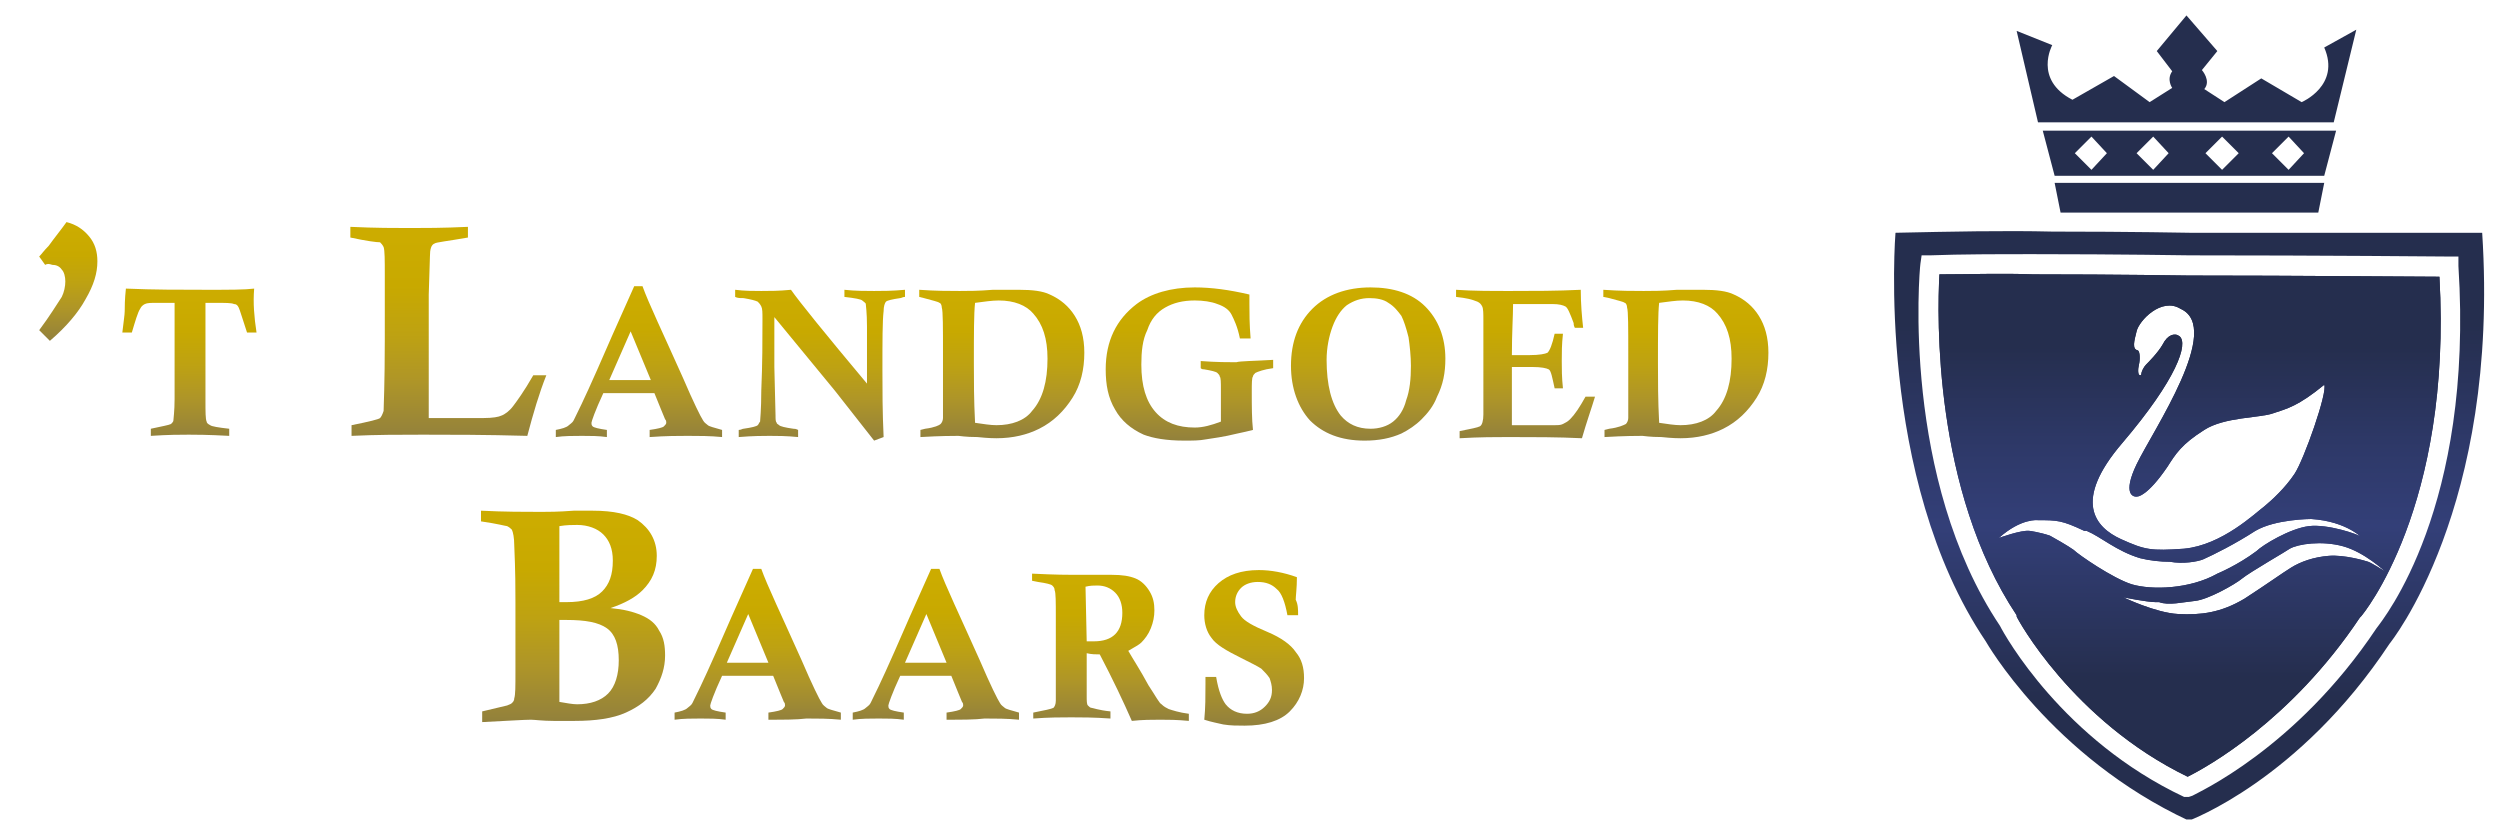 <?xml version="1.0" encoding="utf-8"?>
<!-- Generator: Adobe Illustrator 24.3.2, SVG Export Plug-In . SVG Version: 6.00 Build 0)  -->
<svg version="1.1" id="Laag_1" xmlns="http://www.w3.org/2000/svg" xmlns:xlink="http://www.w3.org/1999/xlink" x="0px" y="0px"
	 viewBox="0 0 210.5 69.1" style="enable-background:new 0 0 210.5 69.1;" xml:space="preserve">
<style type="text/css">
	.st0{clip-path:url(#SVGID_2_);fill:url(#SVGID_3_);}
	.st1{clip-path:url(#SVGID_5_);fill:url(#SVGID_6_);}
	.st2{clip-path:url(#SVGID_8_);fill:url(#SVGID_9_);}
	.st3{fill:#252E4E;}
	.st4{fill:url(#SVGID_10_);}
	.st5{fill:url(#SVGID_11_);}
	.st6{fill:url(#SVGID_12_);}
	.st7{fill:url(#SVGID_13_);}
	.st8{fill:url(#SVGID_14_);}
	.st9{fill:url(#SVGID_15_);}
	.st10{fill:url(#SVGID_16_);}
	.st11{fill:url(#SVGID_17_);}
	.st12{fill:url(#SVGID_18_);}
	.st13{fill:url(#SVGID_19_);}
	.st14{fill:url(#SVGID_20_);}
	.st15{fill:url(#SVGID_21_);}
	.st16{fill:url(#SVGID_22_);}
	.st17{fill:url(#SVGID_23_);}
	.st18{fill:url(#SVGID_24_);}
</style>
<g>
	<defs>
		<path id="SVGID_1_" d="M183.9,67.1c-10.2-4.8-15.1-13.6-15.5-14.4c-8.3-12.4-6.8-29.8-6.7-30.5l0.1-0.7l0.7,0
			c2.7-0.1,5.6-0.1,8.8-0.1c7.1,0,13,0.1,13.1,0.1h0c11.1,0,21.7,0.1,21.8,0.1l0.8,0l0,0.8c1.3,20.3-6.3,29.7-6.9,30.5
			c-6.8,10.2-15.2,13.9-15.5,14.1l-0.3,0.1L183.9,67.1z M159.6,19.6c0,0-1.7,20.6,7.6,34.4c0,0,5.5,9.7,17.1,15.1
			c0,0,9.3-3.4,16.9-14.9c0,0,9.3-11.4,7.8-34.6c0,0-11,0-24.6,0c0,0-4.9-0.1-11.6-0.1C168.8,19.4,164.2,19.5,159.6,19.6"/>
	</defs>
	<clipPath id="SVGID_2_">
		<use xlink:href="#SVGID_1_"  style="overflow:visible;"/>
	</clipPath>
	
		<linearGradient id="SVGID_3_" gradientUnits="userSpaceOnUse" x1="-324.108" y1="788.603" x2="-323.108" y2="788.603" gradientTransform="matrix(0 49.612 49.612 0 -38940.102 16099.144)">
		<stop  offset="0" style="stop-color:#252E4E"/>
		<stop  offset="0.156" style="stop-color:#252E4E"/>
		<stop  offset="0.352" style="stop-color:#2E3969"/>
		<stop  offset="0.498" style="stop-color:#333F78"/>
		<stop  offset="0.787" style="stop-color:#252E4E"/>
		<stop  offset="1" style="stop-color:#252E4E"/>
	</linearGradient>
	<rect x="157.9" y="19.4" class="st0" width="52.5" height="49.6"/>
</g>
<g>
	<defs>
		<path id="SVGID_4_" d="M184.8,50.6c1.1-0.1,3.4-1.4,4-1.9c0.6-0.5,3.9-2.4,4-2.5c0.7-0.4,2.7-0.7,4.5-0.2c1.8,0.5,3.5,2.1,3.5,2.1
			s-1.1-0.7-1.4-0.8c-0.3-0.1-2-0.6-3.3-0.5c-1.3,0.1-2.4,0.5-3.2,1c-0.8,0.5-1.9,1.3-3.9,2.6c-2,1.2-3.7,1.4-5.6,1.3
			c-1.9-0.1-4.6-1.4-4.6-1.4s2,0.4,2.7,0.4c0.1,0,0.2,0,0.3,0C182.6,51,183.8,50.7,184.8,50.6 M185.5,47.1c0.9-0.4,2.7-1.3,4.4-2.4
			c1.7-1,4.7-1,4.7-1c3.1,0.2,4.4,1.7,4.4,1.7l-0.2-0.2c-0.2-0.2-2.8-1.1-4.4-0.9c-1.6,0.2-3.9,1.6-4.4,2.1
			c-1.6,1.2-3.3,1.9-3.3,1.9c-2.3,1.3-5.5,1.4-7.2,0.9c-1.6-0.5-4.5-2.5-4.9-2.9c-0.4-0.3-1.8-1.1-2-1.2c-0.9-0.3-1.7-0.4-1.7-0.4
			c-0.7-0.1-2.6,0.6-2.6,0.6c1.9-1.7,3.3-1.5,3.3-1.5c1.6,0,2,0,3.9,0.9c0,0,0.1,0,0.2,0c1.2,0.5,2.5,1.7,4.5,2.3
			c0.8,0.2,1.7,0.3,2.5,0.3C183.8,47.5,185,47.3,185.5,47.1 M180.1,30.7c0.1-0.4,0.1-1.1-0.1-1.2c-0.5-0.1-0.3-0.8-0.1-1.6
			c0.2-0.9,2.1-2.9,3.7-1.9c3.6,1.6-2.3,10.2-3.7,13.1c-1.2,2.5-0.3,2.8,0.1,2.7c0,0,0,0,0,0c0,0,0.8,0,2.5-2.5
			c0.7-1.1,1.2-1.9,3.1-3.1c1.7-1.1,4.7-1,5.8-1.4c1.2-0.4,2.1-0.6,4.3-2.4c0.3,0.6-1.7,6.3-2.5,7.5c-0.8,1.2-1.9,2.2-2.5,2.7
			c-0.8,0.6-3.6,3.3-6.8,3.6c-2.8,0.2-3.3,0.1-5.3-0.8c-2.2-1-4.1-3.2,0.1-8.1c4.6-5.4,5.6-8.4,4.8-9c-0.4-0.3-1-0.1-1.4,0.7
			c-0.4,0.7-1.2,1.5-1.4,1.7c-0.2,0.2-0.4,0.6-0.4,0.8c0,0.1-0.1,0.1-0.1,0.1C180,31.6,180,31.1,180.1,30.7 M163.3,23.1
			c-0.2,3.5-0.5,18.2,6.5,28.7l0,0.1c0,0.1,4.7,8.8,14.4,13.5c1.6-0.8,8.7-4.7,14.5-13.4l0.1-0.1c0.1-0.1,7.7-9.2,6.6-28.6
			c-2.6,0-11.7-0.1-21.1-0.1c-0.1,0-6-0.1-13.1-0.1C168.5,23,165.8,23.1,163.3,23.1"/>
	</defs>
	<clipPath id="SVGID_5_">
		<use xlink:href="#SVGID_4_"  style="overflow:visible;"/>
	</clipPath>
	
		<linearGradient id="SVGID_6_" gradientUnits="userSpaceOnUse" x1="-324.108" y1="788.61" x2="-323.108" y2="788.61" gradientTransform="matrix(0 49.612 49.612 0 -38939.809 16099.065)">
		<stop  offset="0" style="stop-color:#252E4E"/>
		<stop  offset="0.156" style="stop-color:#252E4E"/>
		<stop  offset="0.352" style="stop-color:#2E3969"/>
		<stop  offset="0.498" style="stop-color:#333F78"/>
		<stop  offset="0.787" style="stop-color:#252E4E"/>
		<stop  offset="1" style="stop-color:#252E4E"/>
	</linearGradient>
	<rect x="162.8" y="23" class="st1" width="43.7" height="42.4"/>
</g>
<g>
	<defs>
		<path id="SVGID_7_" d="M184.8,50.6c1.1-0.1,3.4-1.4,4-1.9c0.6-0.5,3.9-2.4,4-2.5c0.7-0.4,2.7-0.7,4.5-0.2c1.8,0.5,3.5,2.1,3.5,2.1
			s-1.1-0.7-1.4-0.8c-0.3-0.1-2-0.6-3.3-0.5c-1.3,0.1-2.4,0.5-3.2,1c-0.8,0.5-1.9,1.3-3.9,2.6c-2,1.2-3.7,1.4-5.6,1.3
			c-1.9-0.1-4.6-1.4-4.6-1.4s2,0.4,2.7,0.4c0.1,0,0.2,0,0.3,0C182.6,51,183.8,50.7,184.8,50.6 M185.5,47.1c0.9-0.4,2.7-1.3,4.4-2.4
			c1.7-1,4.7-1,4.7-1c3.1,0.2,4.4,1.7,4.4,1.7l-0.2-0.2c-0.2-0.2-2.8-1.1-4.4-0.9c-1.6,0.2-3.9,1.6-4.4,2.1
			c-1.6,1.2-3.3,1.9-3.3,1.9c-2.3,1.3-5.5,1.4-7.2,0.9c-1.6-0.5-4.5-2.5-4.9-2.9c-0.4-0.3-1.8-1.1-2-1.2c-0.9-0.3-1.7-0.4-1.7-0.4
			c-0.7-0.1-2.6,0.6-2.6,0.6c1.9-1.7,3.3-1.5,3.3-1.5c1.6,0,2,0,3.9,0.9c0,0,0.1,0,0.2,0c1.2,0.5,2.5,1.7,4.5,2.3
			c0.8,0.2,1.7,0.3,2.5,0.3C183.8,47.5,185,47.3,185.5,47.1 M180.1,30.7c0.1-0.4,0.1-1.1-0.1-1.2c-0.5-0.1-0.3-0.8-0.1-1.6
			c0.2-0.9,2.1-2.9,3.7-1.9c3.6,1.6-2.3,10.2-3.7,13.1c-1.2,2.5-0.3,2.8,0.1,2.7c0,0,0,0,0,0c0,0,0.8,0,2.5-2.5
			c0.7-1.1,1.2-1.9,3.1-3.1c1.7-1.1,4.7-1,5.8-1.4c1.2-0.4,2.1-0.6,4.3-2.4c0.3,0.6-1.7,6.3-2.5,7.5c-0.8,1.2-1.9,2.2-2.5,2.7
			c-0.8,0.6-3.6,3.3-6.8,3.6c-2.8,0.2-3.3,0.1-5.3-0.8c-2.2-1-4.1-3.2,0.1-8.1c4.6-5.4,5.6-8.4,4.8-9c-0.4-0.3-1-0.1-1.4,0.7
			c-0.4,0.7-1.2,1.5-1.4,1.7c-0.2,0.2-0.4,0.6-0.4,0.8c0,0.1-0.1,0.1-0.1,0.1C180,31.6,180,31.1,180.1,30.7 M163.3,23.1
			c-0.2,3.5-0.5,18.2,6.5,28.7l0,0.1c0,0.1,4.7,8.8,14.4,13.5c1.6-0.8,8.7-4.7,14.5-13.4l0.1-0.1c0.1-0.1,7.7-9.2,6.6-28.6
			c-2.6,0-11.7-0.1-21.1-0.1c-0.1,0-6-0.1-13.1-0.1C168.5,23,165.8,23.1,163.3,23.1"/>
	</defs>
	<clipPath id="SVGID_8_">
		<use xlink:href="#SVGID_7_"  style="overflow:visible;"/>
	</clipPath>
	
		<linearGradient id="SVGID_9_" gradientUnits="userSpaceOnUse" x1="-324.041" y1="789.392" x2="-323.041" y2="789.392" gradientTransform="matrix(0 44.102 44.102 0 -34629.348 14313.145)">
		<stop  offset="0" style="stop-color:#252E4E"/>
		<stop  offset="0.156" style="stop-color:#252E4E"/>
		<stop  offset="0.352" style="stop-color:#2E3969"/>
		<stop  offset="0.498" style="stop-color:#333F78"/>
		<stop  offset="0.787" style="stop-color:#252E4E"/>
		<stop  offset="1" style="stop-color:#252E4E"/>
	</linearGradient>
	<rect x="162.8" y="23" class="st2" width="43.7" height="42.4"/>
</g>
<g>
	<polygon class="st3" points="173.5,17.9 195.2,17.9 195.7,15.4 173,15.4 	"/>
	<path class="st3" d="M195.7,4c1.4,3.2-1.9,4.6-1.9,4.6l-3.4-2l-3.1,2l-1.7-1.1c0.6-0.7-0.2-1.6-0.2-1.6l1.3-1.6l-2.6-3l-2.5,3
		l1.3,1.7c-0.5,0.7,0,1.4,0,1.4l-1.9,1.2l-3-2.2l-3.5,2c-3.3-1.7-1.7-4.6-1.7-4.6l-3-1.2l1.8,7.7h24.9l1.9-7.8L195.7,4z"/>
	<path class="st3" d="M173,14.8h22.7l1-3.8H172L173,14.8z M192.7,11.5l1.3,1.4l-1.3,1.4l-1.4-1.4L192.7,11.5z M187.1,11.5l1.4,1.4
		l-1.4,1.4l-1.4-1.4L187.1,11.5z M181.3,11.5l1.3,1.4l-1.3,1.4l-1.4-1.4L181.3,11.5z M176.1,11.5l1.3,1.4l-1.3,1.4l-1.4-1.4
		L176.1,11.5z"/>
</g>
<g>
	<linearGradient id="SVGID_10_" gradientUnits="userSpaceOnUse" x1="5.638" y1="18.704" x2="5.638" y2="28.646">
		<stop  offset="0" style="stop-color:#CCAC00"/>
		<stop  offset="4.679550e-02" style="stop-color:#CCAC00"/>
		<stop  offset="0.282" style="stop-color:#C8A900"/>
		<stop  offset="0.511" style="stop-color:#BEA212"/>
		<stop  offset="0.738" style="stop-color:#AE9528"/>
		<stop  offset="0.961" style="stop-color:#978439"/>
		<stop  offset="1" style="stop-color:#92813B"/>
	</linearGradient>
	<path class="st4" d="M3.8,22.3l-0.5-0.7c0.2-0.2,0.4-0.5,0.8-0.9c0.5-0.7,1-1.3,1.5-2c0.8,0.2,1.4,0.6,1.9,1.2
		c0.5,0.6,0.7,1.3,0.7,2.1c0,1-0.3,2-1,3.2c-0.6,1.1-1.6,2.3-3,3.5l-0.9-0.9c0.9-1.2,1.5-2.2,1.9-2.8c0.2-0.4,0.3-0.9,0.3-1.3
		c0-0.4-0.1-0.8-0.3-1c-0.2-0.3-0.5-0.4-0.8-0.4C4.1,22.2,4,22.2,3.8,22.3z"/>
	<linearGradient id="SVGID_11_" gradientUnits="userSpaceOnUse" x1="15.936" y1="24.362" x2="15.936" y2="36.784">
		<stop  offset="0" style="stop-color:#CCAC00"/>
		<stop  offset="4.679550e-02" style="stop-color:#CCAC00"/>
		<stop  offset="0.282" style="stop-color:#C8A900"/>
		<stop  offset="0.511" style="stop-color:#BEA212"/>
		<stop  offset="0.738" style="stop-color:#AE9528"/>
		<stop  offset="0.961" style="stop-color:#978439"/>
		<stop  offset="1" style="stop-color:#92813B"/>
	</linearGradient>
	<path class="st5" d="M21.6,28h-0.8c-0.4-1.2-0.6-1.9-0.7-2.1c-0.1-0.2-0.2-0.3-0.4-0.3c-0.2-0.1-0.7-0.1-1.6-0.1h-0.8v8.2
		c0,1,0,1.6,0.1,1.8c0,0.1,0.1,0.2,0.3,0.3c0.1,0.1,0.7,0.2,1.6,0.3v0.6c-1.8-0.1-2.9-0.1-3.4-0.1c-0.7,0-1.7,0-3.2,0.1v-0.6
		c0.9-0.2,1.5-0.3,1.7-0.4c0.1-0.1,0.2-0.2,0.2-0.3c0-0.1,0.1-0.8,0.1-1.8v-8.1h-1.5c-0.5,0-0.8,0-1,0.1c-0.2,0.1-0.3,0.2-0.4,0.4
		c-0.2,0.3-0.4,1-0.7,2h-0.8c0.1-0.9,0.2-1.5,0.2-1.8c0-0.3,0-1,0.1-1.9c2.3,0.1,4.6,0.1,6.8,0.1c1.9,0,3.2,0,4-0.1
		C21.3,25.5,21.4,26.7,21.6,28z"/>
	<linearGradient id="SVGID_12_" gradientUnits="userSpaceOnUse" x1="37.783" y1="19.079" x2="37.783" y2="36.825">
		<stop  offset="0" style="stop-color:#CCAC00"/>
		<stop  offset="4.679550e-02" style="stop-color:#CCAC00"/>
		<stop  offset="0.282" style="stop-color:#C8A900"/>
		<stop  offset="0.511" style="stop-color:#BEA212"/>
		<stop  offset="0.738" style="stop-color:#AE9528"/>
		<stop  offset="0.961" style="stop-color:#978439"/>
		<stop  offset="1" style="stop-color:#92813B"/>
	</linearGradient>
	<path class="st6" d="M29.5,20v-0.9c2.1,0.1,3.8,0.1,5,0.1c1.2,0,2.8,0,4.9-0.1V20c-1.7,0.3-2.7,0.4-2.8,0.5
		c-0.3,0.1-0.4,0.5-0.4,1.1l-0.1,3.2v10.4h4.6c0.8,0,1.3-0.1,1.5-0.2c0.3-0.1,0.7-0.4,1-0.8c0.3-0.4,0.9-1.2,1.7-2.6H46
		c-0.6,1.5-1.1,3.2-1.6,5.1c-3.5-0.1-6.5-0.1-8.8-0.1c-1.9,0-3.9,0-6,0.1v-0.9c1.5-0.3,2.3-0.5,2.4-0.6c0.1-0.1,0.2-0.3,0.3-0.6
		c0-0.3,0.1-2.3,0.1-6l0-4.6v-0.8c0-1.3,0-2.1-0.1-2.4c-0.1-0.2-0.2-0.3-0.3-0.4C31.7,20.4,30.9,20.3,29.5,20z"/>
	<linearGradient id="SVGID_13_" gradientUnits="userSpaceOnUse" x1="53.93" y1="24.099" x2="53.93" y2="36.784">
		<stop  offset="0" style="stop-color:#CCAC00"/>
		<stop  offset="4.679550e-02" style="stop-color:#CCAC00"/>
		<stop  offset="0.282" style="stop-color:#C8A900"/>
		<stop  offset="0.511" style="stop-color:#BEA212"/>
		<stop  offset="0.738" style="stop-color:#AE9528"/>
		<stop  offset="0.961" style="stop-color:#978439"/>
		<stop  offset="1" style="stop-color:#92813B"/>
	</linearGradient>
	<path class="st7" d="M54.7,36.8v-0.6c0.7-0.1,1.1-0.2,1.2-0.3s0.2-0.2,0.2-0.3c0-0.1,0-0.2-0.1-0.3c-0.1-0.2-0.4-1-0.9-2.2
		c-0.8,0-1.5,0-2.1,0c-0.4,0-1.2,0-2.2,0c-0.7,1.5-1,2.4-1,2.5c0,0.1,0,0.2,0.1,0.3c0.1,0.1,0.5,0.2,1.2,0.3v0.6
		c-0.7-0.1-1.4-0.1-2.1-0.1c-0.7,0-1.5,0-2.2,0.1v-0.6c0.5-0.1,0.9-0.2,1.1-0.4c0.1-0.1,0.3-0.2,0.4-0.4c0.2-0.4,0.9-1.8,2-4.3
		c0.7-1.6,1.7-3.9,3.1-7h0.7c0.5,1.4,1.7,3.9,3.4,7.7c0.9,2.1,1.5,3.3,1.7,3.6c0.1,0.2,0.3,0.3,0.4,0.4c0.1,0.1,0.5,0.2,1.2,0.4v0.6
		c-1-0.1-2-0.1-2.9-0.1C57.1,36.7,56.1,36.7,54.7,36.8z M53.1,27.9L51.3,32l1.7,0c0.4,0,1,0,1.8,0L53.1,27.9z"/>
	<linearGradient id="SVGID_14_" gradientUnits="userSpaceOnUse" x1="69.05" y1="24.362" x2="69.05" y2="37.134">
		<stop  offset="0" style="stop-color:#CCAC00"/>
		<stop  offset="4.679550e-02" style="stop-color:#CCAC00"/>
		<stop  offset="0.282" style="stop-color:#C8A900"/>
		<stop  offset="0.511" style="stop-color:#BEA212"/>
		<stop  offset="0.738" style="stop-color:#AE9528"/>
		<stop  offset="0.961" style="stop-color:#978439"/>
		<stop  offset="1" style="stop-color:#92813B"/>
	</linearGradient>
	<path class="st8" d="M61.9,25v-0.6c0.8,0.1,1.5,0.1,2.2,0.1c0.7,0,1.5,0,2.5-0.1c0.7,1,2.8,3.6,6.4,7.9l0-4.8
		c0-1.2-0.1-1.8-0.1-1.9s-0.2-0.2-0.3-0.3c-0.1-0.1-0.6-0.2-1.5-0.3v-0.6c0.9,0.1,1.8,0.1,2.5,0.1c0.7,0,1.5,0,2.6-0.1V25
		c-0.2,0-0.3,0.1-0.4,0.1c-0.7,0.1-1.1,0.2-1.2,0.3c-0.1,0.1-0.2,0.4-0.2,0.8c-0.1,0.8-0.1,2.5-0.1,5c0,1.6,0,3.5,0.1,5.6
		c-0.3,0.1-0.5,0.2-0.8,0.3l-3.3-4.2l-5.1-6.2l0,4.2l0.1,4.1c0,0.3,0,0.5,0.1,0.6c0,0.1,0.1,0.1,0.2,0.2c0.1,0.1,0.5,0.2,1.2,0.3
		c0.1,0,0.2,0,0.4,0.1v0.6c-1-0.1-1.8-0.1-2.4-0.1c-0.5,0-1.4,0-2.6,0.1v-0.6c0.2,0,0.3-0.1,0.4-0.1c0.7-0.1,1.1-0.2,1.2-0.3
		c0.1-0.1,0.1-0.2,0.2-0.3c0-0.1,0.1-1,0.1-2.6c0.1-2.3,0.1-4.3,0.1-6c0-0.6,0-0.9-0.1-1.1c-0.1-0.2-0.2-0.3-0.3-0.4
		c-0.2-0.1-0.6-0.2-1.2-0.3C62.3,25.1,62.1,25.1,61.9,25z"/>
	<linearGradient id="SVGID_15_" gradientUnits="userSpaceOnUse" x1="84.258" y1="24.362" x2="84.258" y2="36.793">
		<stop  offset="0" style="stop-color:#CCAC00"/>
		<stop  offset="4.679550e-02" style="stop-color:#CCAC00"/>
		<stop  offset="0.282" style="stop-color:#C8A900"/>
		<stop  offset="0.511" style="stop-color:#BEA212"/>
		<stop  offset="0.738" style="stop-color:#AE9528"/>
		<stop  offset="0.961" style="stop-color:#978439"/>
		<stop  offset="1" style="stop-color:#92813B"/>
	</linearGradient>
	<path class="st9" d="M77.4,25v-0.6c1.4,0.1,2.5,0.1,3.4,0.1c0.7,0,1.6,0,2.8-0.1c0.9,0,1.6,0,2.2,0c1.1,0,2,0.1,2.6,0.4
		c0.9,0.4,1.6,1,2.1,1.8c0.5,0.8,0.8,1.8,0.8,3.1c0,1.4-0.3,2.7-1,3.8c-0.7,1.1-1.6,2-2.8,2.6c-1,0.5-2.2,0.8-3.6,0.8
		c-0.1,0-0.7,0-1.6-0.1c-1,0-1.5-0.1-1.6-0.1c-0.4,0-1.5,0-3.2,0.1v-0.6l0.4-0.1c0.8-0.1,1.2-0.3,1.3-0.4c0.1-0.1,0.2-0.3,0.2-0.5
		c0-0.3,0-2.1,0-5.3c0-2.4,0-3.7-0.1-4c0-0.2-0.1-0.4-0.2-0.4c-0.1-0.1-0.6-0.2-1.3-0.4L77.4,25z M82.1,35.6
		c0.7,0.1,1.3,0.2,1.8,0.2c1.3,0,2.4-0.4,3-1.2c0.9-1,1.3-2.5,1.3-4.4c0-1.7-0.4-2.9-1.2-3.8c-0.6-0.7-1.6-1.1-2.9-1.1
		c-0.6,0-1.2,0.1-2,0.2C82,26.4,82,28.1,82,30.6C82,32,82,33.7,82.1,35.6z"/>
	<linearGradient id="SVGID_16_" gradientUnits="userSpaceOnUse" x1="100.046" y1="24.099" x2="100.046" y2="37.047">
		<stop  offset="0" style="stop-color:#CCAC00"/>
		<stop  offset="4.679550e-02" style="stop-color:#CCAC00"/>
		<stop  offset="0.282" style="stop-color:#C8A900"/>
		<stop  offset="0.511" style="stop-color:#BEA212"/>
		<stop  offset="0.738" style="stop-color:#AE9528"/>
		<stop  offset="0.961" style="stop-color:#978439"/>
		<stop  offset="1" style="stop-color:#92813B"/>
	</linearGradient>
	<path class="st10" d="M107.2,30.3V31c-0.8,0.1-1.3,0.3-1.5,0.4c-0.1,0.1-0.2,0.2-0.2,0.3c-0.1,0.1-0.1,0.6-0.1,1.3
		c0,1.2,0,2.3,0.1,3.2c-0.4,0.1-0.8,0.2-1.3,0.3c-1.2,0.3-2.1,0.4-2.7,0.5c-0.5,0.1-1.1,0.1-1.8,0.1c-1.5,0-2.6-0.2-3.4-0.5
		c-1.1-0.5-1.9-1.2-2.4-2.1c-0.6-1-0.8-2.1-0.8-3.4c0-2.4,0.9-4.2,2.6-5.5c1.2-0.9,2.9-1.4,4.9-1.4c1.4,0,2.9,0.2,4.6,0.6
		c0,0.3,0,0.6,0,0.8c0,0.7,0,1.7,0.1,2.9h-0.9c-0.2-1-0.5-1.6-0.7-2c-0.2-0.4-0.6-0.7-1.2-0.9c-0.5-0.2-1.2-0.3-1.9-0.3
		c-1,0-1.8,0.2-2.5,0.6c-0.7,0.4-1.2,1-1.5,1.9c-0.4,0.8-0.5,1.8-0.5,2.9c0,1.8,0.4,3.1,1.2,4c0.8,0.9,1.9,1.3,3.3,1.3
		c0.7,0,1.4-0.2,2.2-0.5v-2.7c0-0.6,0-1-0.1-1.1c0-0.1-0.1-0.2-0.2-0.3c-0.1-0.1-0.5-0.2-1.1-0.3c-0.1,0-0.2,0-0.3-0.1v-0.6
		c1.3,0.1,2.4,0.1,3,0.1C104.4,30.4,105.5,30.4,107.2,30.3z"/>
	<linearGradient id="SVGID_17_" gradientUnits="userSpaceOnUse" x1="115.235" y1="24.099" x2="115.235" y2="37.047">
		<stop  offset="0" style="stop-color:#CCAC00"/>
		<stop  offset="4.679550e-02" style="stop-color:#CCAC00"/>
		<stop  offset="0.282" style="stop-color:#C8A900"/>
		<stop  offset="0.511" style="stop-color:#BEA212"/>
		<stop  offset="0.738" style="stop-color:#AE9528"/>
		<stop  offset="0.961" style="stop-color:#978439"/>
		<stop  offset="1" style="stop-color:#92813B"/>
	</linearGradient>
	<path class="st11" d="M108.7,30.8c0-2,0.6-3.6,1.8-4.8c1.2-1.2,2.9-1.8,4.9-1.8c1.9,0,3.5,0.5,4.6,1.6c1.1,1.1,1.7,2.6,1.7,4.4
		c0,1.2-0.2,2.2-0.7,3.2c-0.3,0.8-0.8,1.4-1.3,1.9s-1.1,0.9-1.7,1.2c-0.9,0.4-1.9,0.6-3.1,0.6c-2,0-3.5-0.6-4.6-1.7
		C109.3,34.3,108.7,32.7,108.7,30.8z M111.7,30.3c0,2.1,0.4,3.7,1.2,4.7c0.6,0.7,1.4,1.1,2.5,1.1c0.7,0,1.4-0.2,1.9-0.6
		c0.5-0.4,0.9-1,1.1-1.8c0.3-0.8,0.4-1.8,0.4-2.9c0-0.8-0.1-1.7-0.2-2.4c-0.2-0.8-0.4-1.4-0.6-1.8c-0.3-0.4-0.6-0.8-1.1-1.1
		c-0.4-0.3-1-0.4-1.6-0.4c-0.7,0-1.3,0.2-1.9,0.6c-0.5,0.4-0.9,1-1.2,1.8C111.9,28.3,111.7,29.3,111.7,30.3z"/>
	<linearGradient id="SVGID_18_" gradientUnits="userSpaceOnUse" x1="128.375" y1="24.362" x2="128.375" y2="36.784">
		<stop  offset="0" style="stop-color:#CCAC00"/>
		<stop  offset="4.679550e-02" style="stop-color:#CCAC00"/>
		<stop  offset="0.282" style="stop-color:#C8A900"/>
		<stop  offset="0.511" style="stop-color:#BEA212"/>
		<stop  offset="0.738" style="stop-color:#AE9528"/>
		<stop  offset="0.961" style="stop-color:#978439"/>
		<stop  offset="1" style="stop-color:#92813B"/>
	</linearGradient>
	<path class="st12" d="M122.6,25v-0.6c1.4,0.1,2.9,0.1,4.6,0.1c1.9,0,3.9,0,5.9-0.1c0,1.2,0.1,2.3,0.2,3.2h-0.7
		c-0.1-0.2-0.1-0.3-0.1-0.4c-0.3-0.8-0.5-1.3-0.7-1.4c-0.2-0.1-0.5-0.2-1.1-0.2h-3.3c0,1-0.1,2.4-0.1,4.3l1.5,0
		c0.8,0,1.3-0.1,1.5-0.2c0.2-0.2,0.4-0.7,0.6-1.6h0.7c-0.1,0.9-0.1,1.6-0.1,2.3c0,0.6,0,1.4,0.1,2.3h-0.7c-0.2-0.9-0.3-1.5-0.5-1.6
		c-0.2-0.1-0.6-0.2-1.4-0.2h-1.7v4.9h3.5c0.4,0,0.6,0,0.8-0.1c0.2-0.1,0.4-0.2,0.6-0.4c0.4-0.4,0.8-1,1.3-1.9h0.8
		c-0.3,1-0.7,2.1-1.1,3.5c-2-0.1-4.1-0.1-6.2-0.1c-1,0-2.4,0-4.1,0.1v-0.6c1-0.2,1.5-0.3,1.7-0.4c0.2-0.1,0.3-0.5,0.3-1v-0.3l0-3.5
		v-2.8l0-1.3c0-0.6,0-1-0.1-1.2s-0.2-0.3-0.4-0.4C123.9,25.2,123.5,25.1,122.6,25z"/>
	<linearGradient id="SVGID_19_" gradientUnits="userSpaceOnUse" x1="141.911" y1="24.362" x2="141.911" y2="36.793">
		<stop  offset="0" style="stop-color:#CCAC00"/>
		<stop  offset="4.679550e-02" style="stop-color:#CCAC00"/>
		<stop  offset="0.282" style="stop-color:#C8A900"/>
		<stop  offset="0.511" style="stop-color:#BEA212"/>
		<stop  offset="0.738" style="stop-color:#AE9528"/>
		<stop  offset="0.961" style="stop-color:#978439"/>
		<stop  offset="1" style="stop-color:#92813B"/>
	</linearGradient>
	<path class="st13" d="M135,25v-0.6c1.4,0.1,2.5,0.1,3.4,0.1c0.7,0,1.6,0,2.8-0.1c0.9,0,1.6,0,2.2,0c1.1,0,2,0.1,2.6,0.4
		c0.9,0.4,1.6,1,2.1,1.8c0.5,0.8,0.8,1.8,0.8,3.1c0,1.4-0.3,2.7-1,3.8c-0.7,1.1-1.6,2-2.8,2.6c-1,0.5-2.2,0.8-3.6,0.8
		c-0.1,0-0.7,0-1.6-0.1c-1,0-1.5-0.1-1.6-0.1c-0.4,0-1.5,0-3.2,0.1v-0.6l0.4-0.1c0.8-0.1,1.2-0.3,1.4-0.4c0.1-0.1,0.2-0.3,0.2-0.5
		c0-0.3,0-2.1,0-5.3c0-2.4,0-3.7-0.1-4c0-0.2-0.1-0.4-0.2-0.4c-0.1-0.1-0.6-0.2-1.3-0.4L135,25z M139.7,35.6
		c0.7,0.1,1.3,0.2,1.8,0.2c1.3,0,2.4-0.4,3-1.2c0.9-1,1.3-2.5,1.3-4.4c0-1.7-0.4-2.9-1.2-3.8c-0.6-0.7-1.6-1.1-2.9-1.1
		c-0.6,0-1.2,0.1-2,0.2c-0.1,0.9-0.1,2.6-0.1,5.1C139.6,32,139.6,33.7,139.7,35.6z"/>
	<linearGradient id="SVGID_20_" gradientUnits="userSpaceOnUse" x1="48.304" y1="42.945" x2="48.304" y2="60.691">
		<stop  offset="0" style="stop-color:#CCAC00"/>
		<stop  offset="4.679550e-02" style="stop-color:#CCAC00"/>
		<stop  offset="0.282" style="stop-color:#C8A900"/>
		<stop  offset="0.511" style="stop-color:#BEA212"/>
		<stop  offset="0.738" style="stop-color:#AE9528"/>
		<stop  offset="0.961" style="stop-color:#978439"/>
		<stop  offset="1" style="stop-color:#92813B"/>
	</linearGradient>
	<path class="st14" d="M40.5,43.9v-0.9c2,0.1,3.7,0.1,5.1,0.1c0.5,0,1.4,0,2.7-0.1c0.6,0,1.1,0,1.6,0c1.8,0,3,0.3,3.8,0.8
		c1,0.7,1.6,1.7,1.6,3c0,1.2-0.4,2.1-1.2,2.9c-0.6,0.6-1.5,1.1-2.7,1.5c1.1,0.1,1.9,0.3,2.6,0.6c0.7,0.3,1.2,0.7,1.5,1.3
		c0.4,0.6,0.5,1.3,0.5,2.1c0,1-0.3,1.9-0.8,2.8c-0.6,0.9-1.4,1.5-2.5,2c-1.1,0.5-2.6,0.7-4.3,0.7c-0.5,0-1.1,0-1.8,0
		c-0.9,0-1.6-0.1-1.9-0.1c-0.6,0-2,0.1-4.1,0.2v-0.9l2.1-0.5c0.2-0.1,0.3-0.1,0.4-0.2c0.1-0.1,0.2-0.2,0.2-0.4
		c0.1-0.3,0.1-1,0.1-2.2c0-2.1,0-4.1,0-5.9c0-1,0-2.6-0.1-4.8c0-0.6-0.1-1.1-0.2-1.3c-0.1-0.1-0.2-0.2-0.4-0.3
		C42.6,44.3,41.9,44.1,40.5,43.9z M47.1,50.7h0.6c1.4,0,2.4-0.3,3-0.9c0.6-0.6,0.9-1.4,0.9-2.6c0-1-0.3-1.7-0.8-2.2
		c-0.5-0.5-1.3-0.8-2.2-0.8c-0.4,0-0.9,0-1.5,0.1V50.7z M47.1,52v7.1c0.6,0.1,1.1,0.2,1.5,0.2c1.1,0,2-0.3,2.6-0.9
		c0.6-0.6,0.9-1.6,0.9-2.8c0-1.3-0.3-2.2-1-2.7c-0.7-0.5-1.8-0.7-3.4-0.7H47.1z"/>
	<linearGradient id="SVGID_21_" gradientUnits="userSpaceOnUse" x1="63.861" y1="47.965" x2="63.861" y2="60.65">
		<stop  offset="0" style="stop-color:#CCAC00"/>
		<stop  offset="4.679550e-02" style="stop-color:#CCAC00"/>
		<stop  offset="0.282" style="stop-color:#C8A900"/>
		<stop  offset="0.511" style="stop-color:#BEA212"/>
		<stop  offset="0.738" style="stop-color:#AE9528"/>
		<stop  offset="0.961" style="stop-color:#978439"/>
		<stop  offset="1" style="stop-color:#92813B"/>
	</linearGradient>
	<path class="st15" d="M64.7,60.6V60c0.7-0.1,1.1-0.2,1.2-0.3s0.2-0.2,0.2-0.3c0-0.1,0-0.2-0.1-0.3c-0.1-0.2-0.4-1-0.9-2.2
		c-0.8,0-1.5,0-2.1,0c-0.4,0-1.2,0-2.2,0c-0.7,1.5-1,2.4-1,2.5c0,0.1,0,0.2,0.1,0.3c0.1,0.1,0.5,0.2,1.2,0.3v0.6
		c-0.7-0.1-1.4-0.1-2.1-0.1c-0.7,0-1.5,0-2.2,0.1V60c0.5-0.1,0.9-0.2,1.1-0.4c0.1-0.1,0.3-0.2,0.4-0.4c0.2-0.4,0.9-1.8,2-4.3
		c0.7-1.6,1.7-3.9,3.1-7h0.7c0.5,1.4,1.7,3.9,3.4,7.7c0.9,2.1,1.5,3.3,1.7,3.6c0.1,0.2,0.3,0.3,0.4,0.4c0.1,0.1,0.5,0.2,1.2,0.4v0.6
		c-1-0.1-2-0.1-2.9-0.1C67.1,60.6,66,60.6,64.7,60.6z M63,51.7l-1.8,4.1l1.7,0c0.4,0,1,0,1.8,0L63,51.7z"/>
	<linearGradient id="SVGID_22_" gradientUnits="userSpaceOnUse" x1="78.87" y1="47.965" x2="78.87" y2="60.65">
		<stop  offset="0" style="stop-color:#CCAC00"/>
		<stop  offset="4.679550e-02" style="stop-color:#CCAC00"/>
		<stop  offset="0.282" style="stop-color:#C8A900"/>
		<stop  offset="0.511" style="stop-color:#BEA212"/>
		<stop  offset="0.738" style="stop-color:#AE9528"/>
		<stop  offset="0.961" style="stop-color:#978439"/>
		<stop  offset="1" style="stop-color:#92813B"/>
	</linearGradient>
	<path class="st16" d="M79.7,60.6V60c0.7-0.1,1.1-0.2,1.2-0.3s0.2-0.2,0.2-0.3c0-0.1,0-0.2-0.1-0.3c-0.1-0.2-0.4-1-0.9-2.2
		c-0.8,0-1.5,0-2.1,0c-0.4,0-1.2,0-2.2,0c-0.7,1.5-1,2.4-1,2.5c0,0.1,0,0.2,0.1,0.3c0.1,0.1,0.5,0.2,1.2,0.3v0.6
		c-0.7-0.1-1.4-0.1-2.1-0.1c-0.7,0-1.5,0-2.2,0.1V60c0.5-0.1,0.9-0.2,1.1-0.4c0.1-0.1,0.3-0.2,0.4-0.4c0.2-0.4,0.9-1.8,2-4.3
		c0.7-1.6,1.7-3.9,3.1-7h0.7c0.5,1.4,1.7,3.9,3.4,7.7c0.9,2.1,1.5,3.3,1.7,3.6c0.1,0.2,0.3,0.3,0.4,0.4c0.1,0.1,0.5,0.2,1.2,0.4v0.6
		c-1-0.1-2-0.1-2.9-0.1C82.1,60.6,81,60.6,79.7,60.6z M78,51.7l-1.8,4.1l1.7,0c0.4,0,1,0,1.8,0L78,51.7z"/>
	<linearGradient id="SVGID_23_" gradientUnits="userSpaceOnUse" x1="93.537" y1="48.228" x2="93.537" y2="60.65">
		<stop  offset="0" style="stop-color:#CCAC00"/>
		<stop  offset="4.679550e-02" style="stop-color:#CCAC00"/>
		<stop  offset="0.282" style="stop-color:#C8A900"/>
		<stop  offset="0.511" style="stop-color:#BEA212"/>
		<stop  offset="0.738" style="stop-color:#AE9528"/>
		<stop  offset="0.961" style="stop-color:#978439"/>
		<stop  offset="1" style="stop-color:#92813B"/>
	</linearGradient>
	<path class="st17" d="M86.9,48.9v-0.6c2,0.1,3.1,0.1,3.5,0.1c0.4,0,0.9,0,1.6,0c0.7,0,1.2,0,1.6,0c0.9,0,1.5,0.1,2,0.3
		c0.5,0.2,0.9,0.6,1.2,1.1c0.3,0.5,0.4,1,0.4,1.6c0,0.5-0.1,1-0.3,1.5c-0.2,0.5-0.5,0.9-0.8,1.2c-0.2,0.2-0.6,0.4-1.1,0.7
		c0.4,0.7,1,1.6,1.7,2.9c0.6,0.9,0.9,1.5,1.1,1.6c0.2,0.2,0.4,0.3,0.6,0.4c0.3,0.1,0.9,0.3,1.7,0.4v0.6c-1-0.1-1.8-0.1-2.4-0.1
		c-0.7,0-1.5,0-2.4,0.1c-0.7-1.6-1.6-3.5-2.7-5.6c-0.3,0-0.7,0-1.1-0.1l0,3.6c0,0.4,0,0.7,0.1,0.8c0.1,0.1,0.2,0.2,0.3,0.2
		c0.1,0,0.6,0.2,1.6,0.3v0.6c-1.4-0.1-2.5-0.1-3.3-0.1c-0.8,0-1.9,0-3.2,0.1V60c1-0.2,1.5-0.3,1.7-0.4c0.1-0.1,0.2-0.3,0.2-0.6
		c0-0.2,0-1.7,0-4.5l0-2.6c0-1.2,0-2-0.1-2.2c0-0.2-0.1-0.3-0.2-0.4c-0.1-0.1-0.5-0.2-1.2-0.3L86.9,48.9z M91.5,54
		c0.3,0,0.5,0,0.6,0c0.8,0,1.4-0.2,1.8-0.6c0.4-0.4,0.6-1,0.6-1.8c0-0.7-0.2-1.3-0.6-1.7c-0.4-0.4-0.9-0.6-1.5-0.6
		c-0.3,0-0.6,0-1,0.1L91.5,54z"/>
	<linearGradient id="SVGID_24_" gradientUnits="userSpaceOnUse" x1="105.689" y1="47.965" x2="105.689" y2="60.912">
		<stop  offset="0" style="stop-color:#CCAC00"/>
		<stop  offset="4.679550e-02" style="stop-color:#CCAC00"/>
		<stop  offset="0.282" style="stop-color:#C8A900"/>
		<stop  offset="0.511" style="stop-color:#BEA212"/>
		<stop  offset="0.738" style="stop-color:#AE9528"/>
		<stop  offset="0.961" style="stop-color:#978439"/>
		<stop  offset="1" style="stop-color:#92813B"/>
	</linearGradient>
	<path class="st18" d="M109.3,51.8h-0.9c-0.2-1.1-0.5-1.9-0.9-2.2c-0.4-0.4-0.9-0.6-1.6-0.6c-0.6,0-1.1,0.2-1.4,0.5
		c-0.3,0.3-0.5,0.7-0.5,1.2c0,0.4,0.2,0.8,0.5,1.2c0.3,0.4,1,0.8,2.2,1.3c1.2,0.5,2,1.1,2.4,1.7c0.5,0.6,0.7,1.3,0.7,2.2
		c0,1-0.4,2-1.2,2.8c-0.8,0.8-2.1,1.2-3.8,1.2c-0.6,0-1.2,0-1.8-0.1c-0.4-0.1-1-0.2-1.6-0.4c0.1-1,0.1-2,0.1-3v-0.6h0.9
		c0.2,1.2,0.5,1.9,0.8,2.3c0.4,0.5,1,0.8,1.8,0.8c0.6,0,1.1-0.2,1.5-0.6c0.4-0.4,0.6-0.8,0.6-1.4c0-0.4-0.1-0.7-0.2-1
		c-0.2-0.3-0.4-0.5-0.7-0.8c-0.3-0.2-0.9-0.5-1.7-0.9c-1.2-0.6-2.1-1.1-2.5-1.7c-0.4-0.5-0.6-1.2-0.6-1.9c0-1.1,0.4-2,1.2-2.7
		c0.8-0.7,1.9-1.1,3.4-1.1c1,0,2.1,0.2,3.2,0.6c0,0.9-0.1,1.6-0.1,1.9C109.3,50.9,109.3,51.3,109.3,51.8z"/>
</g>
</svg>
